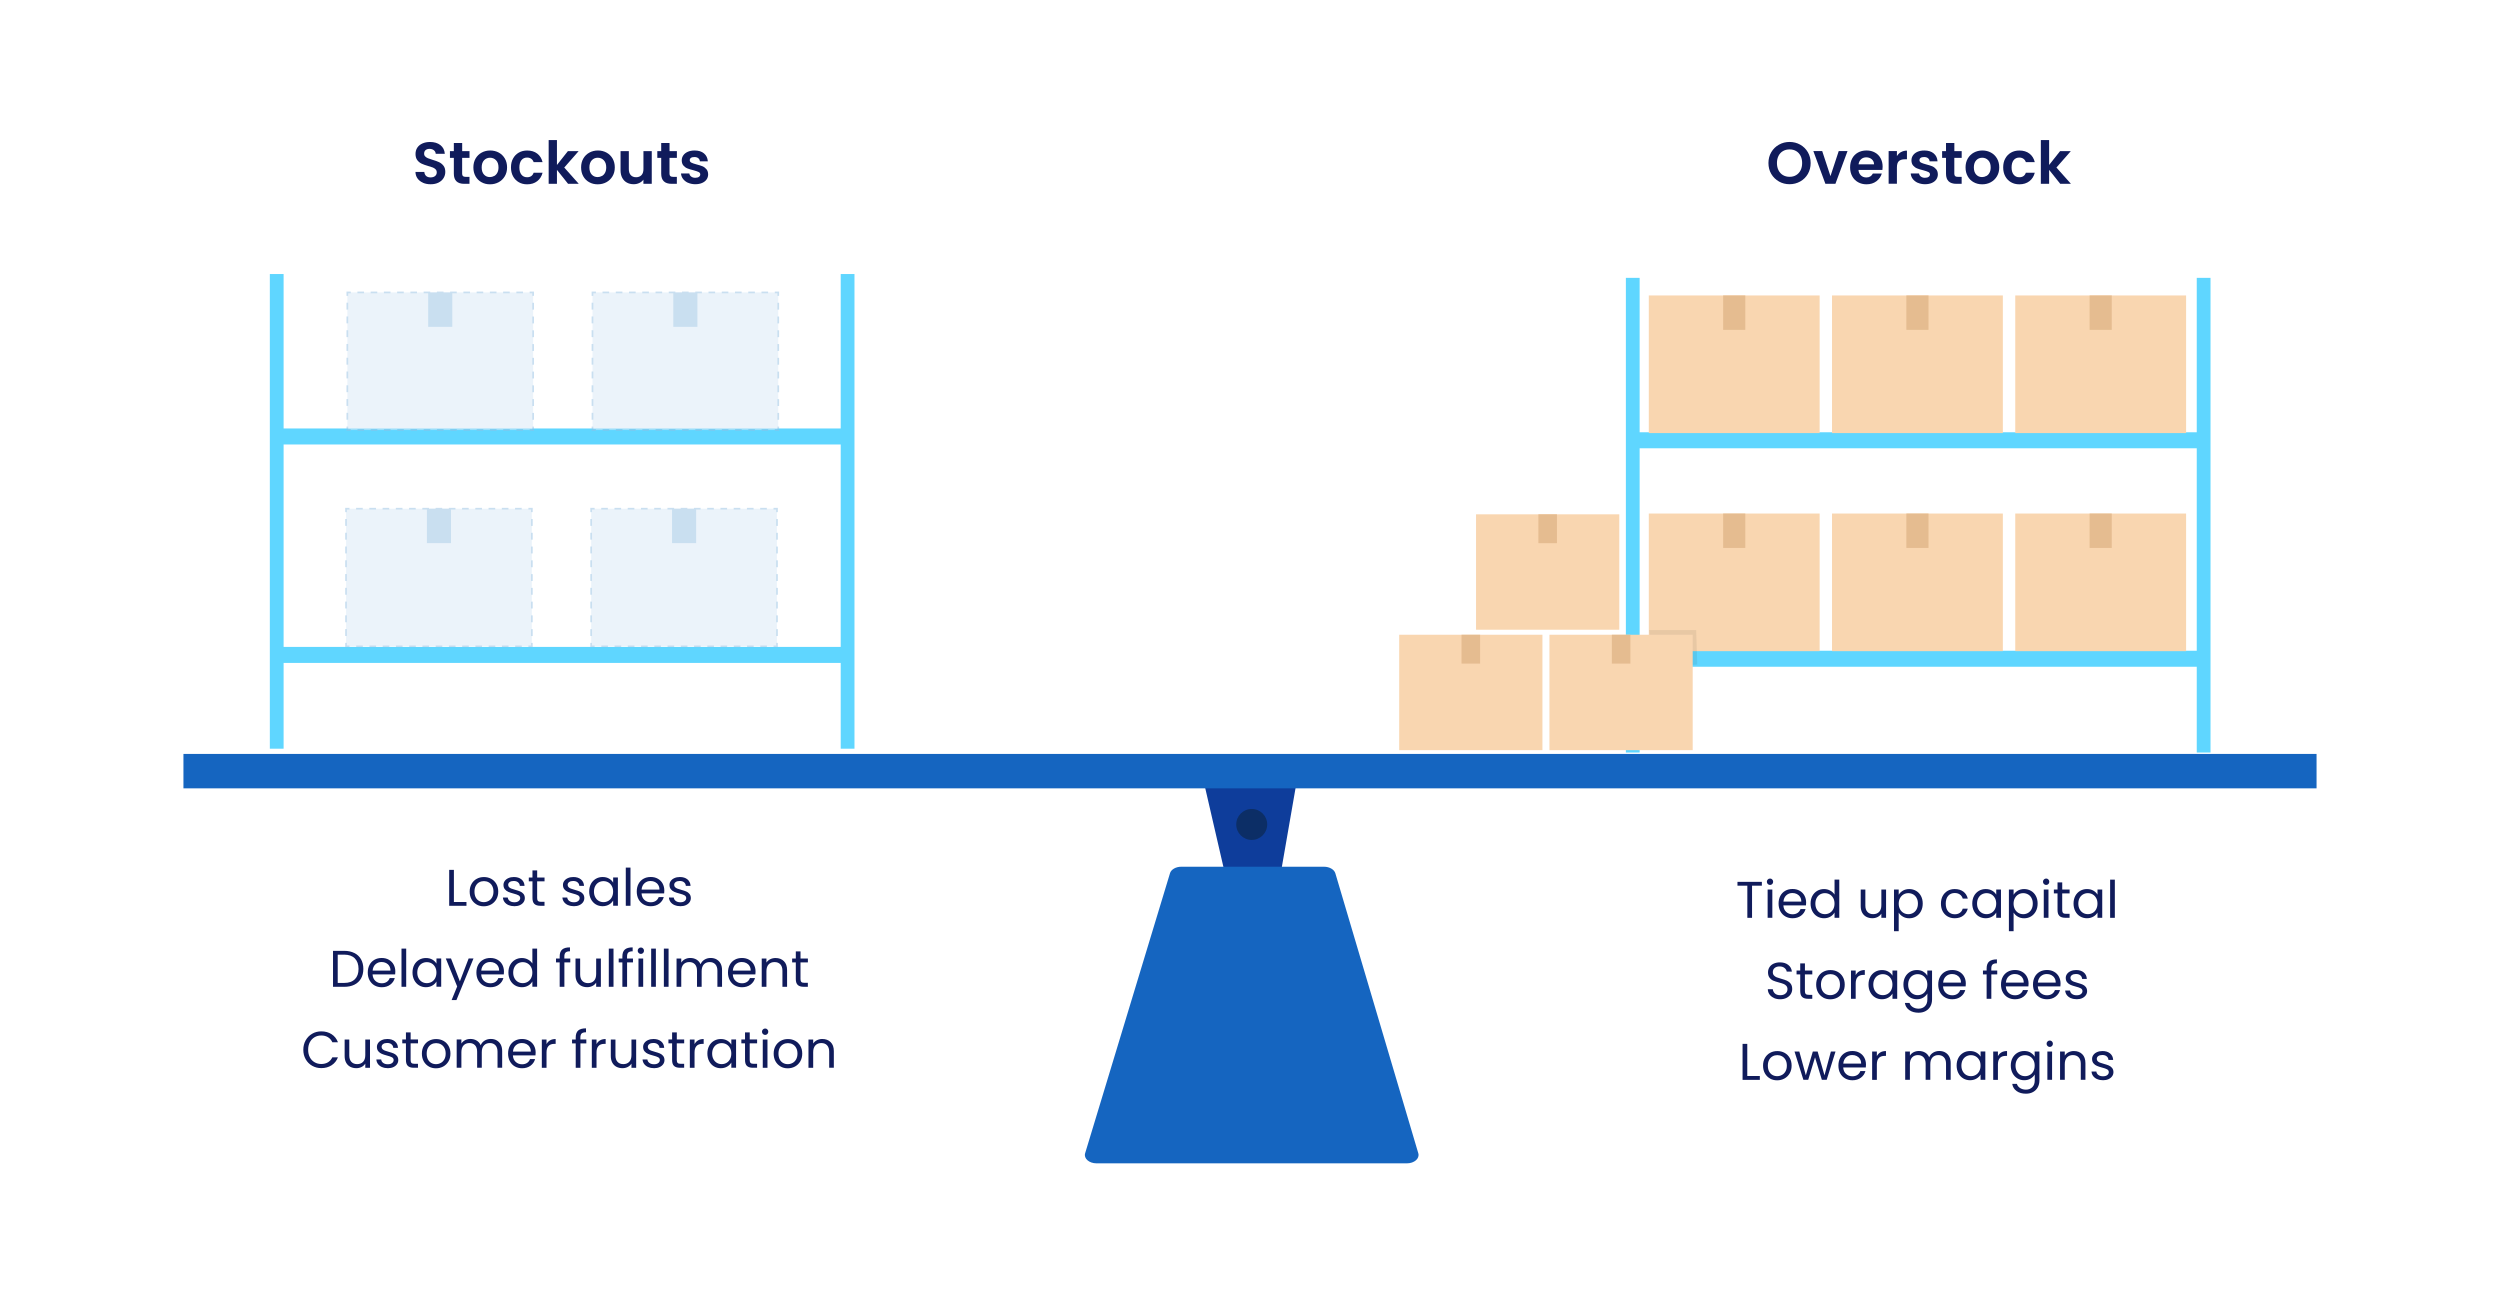 <?xml version="1.0" encoding="UTF-8"?>
<svg id="Layer_1" xmlns="http://www.w3.org/2000/svg" viewBox="0 0 770 400">
  <defs>
    <style>
      .cls-1 {
        fill: #1565c0;
      }

      .cls-2 {
        fill: #f9d6b0;
      }

      .cls-3 {
        fill: #0c2e66;
      }

      .cls-4 {
        stroke-dasharray: 2.12 2.12;
      }

      .cls-4, .cls-5, .cls-6 {
        fill: none;
        stroke: #93bfe2;
        stroke-miterlimit: 10;
        stroke-width: .53px;
      }

      .cls-7 {
        fill: #0e3d9b;
      }

      .cls-8 {
        fill: #e5bc90;
      }

      .cls-9 {
        fill: #93bfe2;
      }

      .cls-10 {
        fill: #5fd6ff;
      }

      .cls-11 {
        opacity: .5;
      }

      .cls-12 {
        opacity: .07;
      }

      .cls-6 {
        stroke-dasharray: 2.04 2.04;
      }

      .cls-13 {
        fill: #101b5b;
      }

      .cls-14 {
        fill: #d7e7f6;
      }
    </style>
  </defs>
  <path class="cls-7" d="M377.3,269.14l-6.24-27.05c-.17-.72.38-1.4,1.11-1.4h25.86c.71,0,1.25.64,1.12,1.34l-4.7,27.05c-.09.55-.57.95-1.12.95h-14.92c-.53,0-.99-.37-1.11-.88Z"/>
  <path class="cls-1" d="M360.36,268.96l-26.14,86.24c-.48,1.6,1.22,3.11,3.5,3.11h95.61c2.28,0,3.98-1.5,3.51-3.09l-25.55-86.24c-.35-1.18-1.81-2.03-3.51-2.03h-43.93c-1.69,0-3.15.84-3.5,2.02Z"/>
  <circle class="cls-3" cx="385.53" cy="253.93" r="4.77"/>
  <rect class="cls-1" x="56.5" y="232.21" width="657" height="10.6"/>
  <g>
    <rect class="cls-10" x="83.11" y="84.4" width="4.24" height="146.2"/>
    <rect class="cls-10" x="258.94" y="84.4" width="4.24" height="146.2"/>
    <rect class="cls-10" x="172.38" y="46.55" width="4.93" height="175.75" transform="translate(40.42 309.28) rotate(-90)"/>
    <rect class="cls-10" x="172.38" y="113.84" width="4.93" height="175.75" transform="translate(-26.86 376.56) rotate(-90)"/>
  </g>
  <g>
    <g class="cls-11">
      <g>
        <rect class="cls-14" x="106.98" y="90.07" width="57.22" height="42.39"/>
        <g>
          <polyline class="cls-5" points="164.2 131.39 164.2 132.45 163.14 132.45"/>
          <line class="cls-6" x1="161.1" y1="132.45" x2="109.06" y2="132.45"/>
          <polyline class="cls-5" points="108.04 132.45 106.98 132.45 106.98 131.39"/>
          <line class="cls-4" x1="106.98" y1="129.27" x2="106.98" y2="92.19"/>
          <polyline class="cls-5" points="106.98 91.13 106.98 90.07 108.04 90.07"/>
          <line class="cls-6" x1="110.08" y1="90.07" x2="162.12" y2="90.07"/>
          <polyline class="cls-5" points="163.14 90.07 164.2 90.07 164.2 91.13"/>
          <line class="cls-4" x1="164.2" y1="93.25" x2="164.2" y2="130.33"/>
        </g>
      </g>
      <rect class="cls-9" x="131.88" y="90.07" width="7.42" height="10.6"/>
    </g>
    <g class="cls-11">
      <g>
        <rect class="cls-14" x="182.48" y="90.07" width="57.22" height="42.39"/>
        <g>
          <polyline class="cls-5" points="239.7 131.39 239.7 132.45 238.64 132.45"/>
          <line class="cls-6" x1="236.6" y1="132.45" x2="184.56" y2="132.45"/>
          <polyline class="cls-5" points="183.54 132.45 182.48 132.45 182.48 131.39"/>
          <line class="cls-4" x1="182.48" y1="129.27" x2="182.48" y2="92.19"/>
          <polyline class="cls-5" points="182.48 91.13 182.48 90.07 183.54 90.07"/>
          <line class="cls-6" x1="185.58" y1="90.07" x2="237.62" y2="90.07"/>
          <polyline class="cls-5" points="238.64 90.07 239.7 90.07 239.7 91.13"/>
          <line class="cls-4" x1="239.7" y1="93.25" x2="239.7" y2="130.33"/>
        </g>
      </g>
      <rect class="cls-9" x="207.38" y="90.07" width="7.42" height="10.6"/>
    </g>
    <g class="cls-11">
      <g>
        <rect class="cls-14" x="106.58" y="156.68" width="57.22" height="42.39"/>
        <g>
          <polyline class="cls-5" points="163.81 198.01 163.81 199.07 162.75 199.07"/>
          <line class="cls-6" x1="160.71" y1="199.07" x2="108.66" y2="199.07"/>
          <polyline class="cls-5" points="107.64 199.07 106.58 199.07 106.58 198.01"/>
          <line class="cls-4" x1="106.58" y1="195.89" x2="106.58" y2="158.8"/>
          <polyline class="cls-5" points="106.58 157.74 106.58 156.68 107.64 156.68"/>
          <line class="cls-6" x1="109.68" y1="156.68" x2="161.73" y2="156.68"/>
          <polyline class="cls-5" points="162.75 156.68 163.81 156.68 163.81 157.74"/>
          <line class="cls-4" x1="163.81" y1="159.86" x2="163.81" y2="196.95"/>
        </g>
      </g>
      <rect class="cls-9" x="131.49" y="156.68" width="7.42" height="10.6"/>
    </g>
    <g class="cls-11">
      <g>
        <rect class="cls-14" x="182.08" y="156.68" width="57.22" height="42.39"/>
        <g>
          <polyline class="cls-5" points="239.31 198.01 239.31 199.07 238.25 199.07"/>
          <line class="cls-6" x1="236.21" y1="199.07" x2="184.16" y2="199.07"/>
          <polyline class="cls-5" points="183.14 199.07 182.08 199.07 182.08 198.01"/>
          <line class="cls-4" x1="182.08" y1="195.89" x2="182.08" y2="158.8"/>
          <polyline class="cls-5" points="182.08 157.74 182.08 156.68 183.14 156.68"/>
          <line class="cls-6" x1="185.18" y1="156.68" x2="237.23" y2="156.68"/>
          <polyline class="cls-5" points="238.25 156.68 239.31 156.68 239.31 157.74"/>
          <line class="cls-4" x1="239.31" y1="159.86" x2="239.31" y2="196.95"/>
        </g>
      </g>
      <rect class="cls-9" x="206.99" y="156.68" width="7.42" height="10.6"/>
    </g>
  </g>
  <g>
    <g>
      <rect class="cls-10" x="500.77" y="85.58" width="4.24" height="146.2"/>
      <rect class="cls-10" x="676.6" y="85.58" width="4.24" height="146.2"/>
      <rect class="cls-10" x="590.05" y="47.73" width="4.93" height="175.75" transform="translate(456.91 728.12) rotate(-90)"/>
      <rect class="cls-10" x="590.05" y="115.02" width="4.93" height="175.75" transform="translate(389.62 795.41) rotate(-90)"/>
    </g>
    <g>
      <g>
        <g>
          <rect class="cls-2" x="507.83" y="91" width="52.62" height="42.39"/>
          <rect class="cls-8" x="530.73" y="91" width="6.82" height="10.6"/>
        </g>
        <g>
          <rect class="cls-2" x="564.26" y="91" width="52.62" height="42.39"/>
          <rect class="cls-8" x="587.16" y="91" width="6.82" height="10.6"/>
        </g>
        <g>
          <rect class="cls-2" x="620.7" y="91" width="52.62" height="42.39"/>
          <rect class="cls-8" x="643.6" y="91" width="6.82" height="10.6"/>
        </g>
      </g>
      <g>
        <g>
          <rect class="cls-2" x="507.83" y="158.17" width="52.62" height="42.39"/>
          <rect class="cls-8" x="530.73" y="158.17" width="6.82" height="10.6"/>
        </g>
        <g>
          <rect class="cls-2" x="564.26" y="158.17" width="52.62" height="42.39"/>
          <rect class="cls-8" x="587.16" y="158.17" width="6.82" height="10.6"/>
        </g>
        <g>
          <rect class="cls-2" x="620.7" y="158.17" width="52.62" height="42.39"/>
          <rect class="cls-8" x="643.6" y="158.17" width="6.82" height="10.6"/>
        </g>
      </g>
    </g>
  </g>
  <polygon class="cls-12" points="507.92 194.06 508.98 205.72 522.76 204.66 522.42 194.06 507.92 194.06"/>
  <g>
    <g>
      <rect class="cls-2" x="477.23" y="195.5" width="44.12" height="35.55"/>
      <rect class="cls-8" x="496.44" y="195.5" width="5.72" height="8.89"/>
    </g>
    <g>
      <rect class="cls-2" x="454.62" y="158.41" width="44.12" height="35.55"/>
      <rect class="cls-8" x="473.82" y="158.41" width="5.72" height="8.89"/>
    </g>
    <g>
      <rect class="cls-2" x="430.95" y="195.5" width="44.12" height="35.55"/>
      <rect class="cls-8" x="450.15" y="195.5" width="5.72" height="8.89"/>
    </g>
  </g>
  <g>
    <path class="cls-13" d="M139.79,277.81h3.88v1.18h-5.32v-11.08h1.45v9.9Z"/>
    <path class="cls-13" d="M146.79,278.57c-.66-.37-1.18-.9-1.56-1.58-.38-.68-.57-1.48-.57-2.38s.19-1.68.58-2.36c.39-.68.91-1.21,1.58-1.57.67-.37,1.41-.55,2.24-.55s1.57.18,2.24.55c.67.37,1.19.89,1.58,1.57.39.68.58,1.47.58,2.37s-.2,1.69-.6,2.38c-.4.68-.94,1.21-1.61,1.58-.68.37-1.43.56-2.26.56s-1.56-.19-2.22-.56ZM150.47,277.49c.46-.24.82-.61,1.1-1.1.28-.49.42-1.08.42-1.78s-.14-1.29-.41-1.78-.64-.85-1.08-1.09c-.44-.24-.93-.36-1.45-.36s-1.02.12-1.45.36c-.44.24-.79.6-1.06,1.09s-.4,1.08-.4,1.78.13,1.31.39,1.8.61.85,1.04,1.09c.43.24.91.36,1.43.36s1.01-.12,1.46-.37Z"/>
    <path class="cls-13" d="M156.67,278.79c-.53-.23-.95-.55-1.26-.95-.31-.41-.48-.88-.51-1.41h1.49c.04.43.25.79.61,1.06.37.28.85.41,1.44.41.55,0,.99-.12,1.3-.37.32-.24.48-.55.48-.92s-.17-.66-.51-.85-.86-.37-1.57-.55c-.65-.17-1.17-.34-1.58-.52-.41-.17-.76-.43-1.05-.78-.29-.34-.44-.8-.44-1.36,0-.45.13-.85.4-1.22s.64-.67,1.13-.88c.49-.22,1.04-.33,1.67-.33.96,0,1.74.24,2.34.73.59.49.91,1.15.95,2h-1.45c-.03-.46-.21-.82-.55-1.1-.33-.28-.78-.41-1.34-.41-.52,0-.93.11-1.24.33s-.46.51-.46.87c0,.29.09.52.28.71s.42.33.7.44c.28.11.67.24,1.17.37.63.17,1.13.34,1.53.5s.73.41,1.01.74c.28.33.43.76.44,1.29,0,.48-.13.91-.4,1.29-.27.38-.64.68-1.12.9-.48.22-1.04.33-1.66.33-.67,0-1.27-.11-1.8-.34Z"/>
    <path class="cls-13" d="M165.44,271.47v5.13c0,.42.09.72.27.9s.49.26.94.26h1.06v1.22h-1.3c-.81,0-1.41-.19-1.81-.56-.4-.37-.6-.98-.6-1.83v-5.13h-1.13v-1.19h1.13v-2.19h1.45v2.19h2.27v1.19h-2.27Z"/>
    <path class="cls-13" d="M174.99,278.79c-.53-.23-.95-.55-1.26-.95-.31-.41-.48-.88-.51-1.41h1.49c.04.43.25.79.61,1.06.37.28.85.41,1.44.41.55,0,.99-.12,1.3-.37.32-.24.48-.55.48-.92s-.17-.66-.51-.85-.86-.37-1.57-.55c-.65-.17-1.17-.34-1.58-.52-.41-.17-.76-.43-1.05-.78-.29-.34-.44-.8-.44-1.36,0-.45.13-.85.4-1.22s.64-.67,1.13-.88c.49-.22,1.04-.33,1.67-.33.96,0,1.74.24,2.34.73.59.49.91,1.15.95,2h-1.45c-.03-.46-.21-.82-.55-1.1-.33-.28-.78-.41-1.34-.41-.52,0-.93.11-1.24.33s-.46.51-.46.87c0,.29.09.52.28.71s.42.33.7.44c.28.11.67.24,1.17.37.63.17,1.13.34,1.53.5s.73.41,1.01.74c.28.33.43.76.44,1.29,0,.48-.13.91-.4,1.29-.27.38-.64.68-1.12.9-.48.22-1.04.33-1.66.33-.67,0-1.27-.11-1.8-.34Z"/>
    <path class="cls-13" d="M182,272.25c.36-.67.86-1.19,1.49-1.57.63-.37,1.33-.56,2.11-.56s1.42.16,1.99.49c.56.33.98.74,1.26,1.24v-1.59h1.46v8.71h-1.46v-1.62c-.29.51-.71.93-1.28,1.26-.57.33-1.23.5-1.98.5s-1.47-.19-2.1-.57c-.63-.38-1.12-.92-1.48-1.61-.36-.69-.54-1.47-.54-2.35s.18-1.67.54-2.34ZM188.44,272.9c-.27-.49-.62-.86-1.07-1.12-.45-.26-.95-.39-1.49-.39s-1.03.13-1.48.38c-.44.25-.8.63-1.06,1.11s-.4,1.06-.4,1.72.13,1.25.4,1.74c.26.49.62.87,1.06,1.13s.94.39,1.48.39,1.03-.13,1.49-.39c.45-.26.81-.64,1.07-1.13.26-.49.4-1.07.4-1.73s-.13-1.23-.4-1.72Z"/>
    <path class="cls-13" d="M194.19,267.22v11.76h-1.45v-11.76h1.45Z"/>
    <path class="cls-13" d="M204.56,275.17h-6.96c.05.86.35,1.53.88,2.01s1.18.72,1.95.72c.63,0,1.15-.15,1.57-.44.42-.29.71-.68.88-1.17h1.56c-.23.84-.7,1.52-1.4,2.04s-1.57.79-2.61.79c-.83,0-1.57-.19-2.22-.56-.65-.37-1.16-.9-1.53-1.58-.37-.68-.56-1.48-.56-2.38s.18-1.69.54-2.37c.36-.68.87-1.2,1.52-1.57.65-.37,1.4-.55,2.25-.55s1.56.18,2.19.54c.64.36,1.13.86,1.47,1.49.34.63.52,1.34.52,2.14,0,.28-.02.57-.05.87ZM202.74,272.57c-.24-.4-.58-.7-.99-.91-.42-.21-.88-.31-1.39-.31-.73,0-1.35.23-1.87.7-.51.47-.81,1.11-.88,1.94h5.5c0-.55-.12-1.03-.37-1.42Z"/>
    <path class="cls-13" d="M207.8,278.79c-.53-.23-.95-.55-1.26-.95-.31-.41-.48-.88-.51-1.41h1.49c.04.43.25.79.61,1.06.37.28.85.41,1.44.41.55,0,.99-.12,1.3-.37.32-.24.48-.55.48-.92s-.17-.66-.51-.85-.86-.37-1.57-.55c-.65-.17-1.17-.34-1.58-.52-.41-.17-.76-.43-1.05-.78-.29-.34-.44-.8-.44-1.36,0-.45.13-.85.4-1.22s.64-.67,1.13-.88c.49-.22,1.04-.33,1.67-.33.96,0,1.74.24,2.34.73.59.49.91,1.15.95,2h-1.45c-.03-.46-.21-.82-.55-1.1-.33-.28-.78-.41-1.34-.41-.52,0-.93.11-1.24.33s-.46.51-.46.87c0,.29.09.52.28.71s.42.33.7.44c.28.11.67.24,1.17.37.63.17,1.13.34,1.53.5s.73.41,1.01.74c.28.33.43.76.44,1.29,0,.48-.13.91-.4,1.29-.27.38-.64.68-1.12.9-.48.22-1.04.33-1.66.33-.67,0-1.27-.11-1.8-.34Z"/>
    <path class="cls-13" d="M109.16,293.53c.88.45,1.56,1.09,2.04,1.93.47.84.71,1.82.71,2.96s-.24,2.12-.71,2.95c-.47.83-1.15,1.47-2.04,1.91s-1.93.66-3.14.66h-3.45v-11.08h3.45c1.21,0,2.25.23,3.14.68ZM109.3,301.61c.75-.76,1.13-1.82,1.13-3.19s-.38-2.45-1.14-3.23c-.76-.77-1.85-1.16-3.27-1.16h-2v8.71h2c1.43,0,2.52-.38,3.27-1.14Z"/>
    <path class="cls-13" d="M121.71,300.12h-6.96c.05.86.35,1.53.88,2.01s1.18.72,1.95.72c.63,0,1.15-.15,1.57-.44.42-.29.71-.68.88-1.17h1.56c-.23.84-.7,1.52-1.4,2.04s-1.57.79-2.61.79c-.83,0-1.57-.19-2.22-.56-.65-.37-1.16-.9-1.53-1.58-.37-.68-.56-1.48-.56-2.38s.18-1.69.54-2.37c.36-.68.87-1.2,1.52-1.57.65-.37,1.4-.55,2.25-.55s1.56.18,2.19.54c.64.36,1.13.86,1.47,1.49.34.63.52,1.34.52,2.14,0,.28-.02.57-.05.87ZM119.9,297.52c-.24-.4-.58-.7-.99-.91-.42-.21-.88-.31-1.39-.31-.73,0-1.35.23-1.87.7-.51.47-.81,1.11-.88,1.94h5.5c0-.55-.12-1.03-.37-1.42Z"/>
    <path class="cls-13" d="M125.11,292.17v11.76h-1.45v-11.76h1.45Z"/>
    <path class="cls-13" d="M127.58,297.2c.36-.67.86-1.19,1.49-1.57.63-.37,1.33-.56,2.11-.56s1.42.16,1.99.49c.56.33.98.74,1.26,1.24v-1.59h1.46v8.71h-1.46v-1.62c-.29.51-.71.93-1.28,1.26-.57.33-1.23.5-1.98.5s-1.47-.19-2.1-.57c-.63-.38-1.12-.92-1.48-1.61-.36-.69-.54-1.47-.54-2.35s.18-1.67.54-2.34ZM134.02,297.85c-.27-.49-.62-.86-1.07-1.12-.45-.26-.95-.39-1.49-.39s-1.03.13-1.48.38c-.44.25-.8.63-1.06,1.11s-.4,1.06-.4,1.72.13,1.25.4,1.74c.26.49.62.87,1.06,1.13s.94.39,1.48.39,1.03-.13,1.49-.39c.45-.26.81-.64,1.07-1.13.26-.49.4-1.07.4-1.73s-.13-1.23-.4-1.72Z"/>
    <path class="cls-13" d="M145.83,295.22l-5.25,12.81h-1.49l1.72-4.2-3.51-8.62h1.61l2.73,7.06,2.7-7.06h1.49Z"/>
    <path class="cls-13" d="M155.17,300.12h-6.96c.05.86.35,1.53.88,2.01s1.18.72,1.95.72c.63,0,1.15-.15,1.57-.44.42-.29.71-.68.88-1.17h1.56c-.23.84-.7,1.52-1.4,2.04s-1.57.79-2.61.79c-.83,0-1.57-.19-2.22-.56-.65-.37-1.16-.9-1.53-1.58-.37-.68-.56-1.48-.56-2.38s.18-1.69.54-2.37c.36-.68.87-1.2,1.52-1.57.65-.37,1.4-.55,2.25-.55s1.56.18,2.19.54c.64.36,1.13.86,1.47,1.49.34.63.52,1.34.52,2.14,0,.28-.02.57-.05.87ZM153.36,297.52c-.24-.4-.58-.7-.99-.91-.42-.21-.88-.31-1.39-.31-.73,0-1.35.23-1.87.7-.51.47-.81,1.11-.88,1.94h5.5c0-.55-.12-1.03-.37-1.42Z"/>
    <path class="cls-13" d="M157.13,297.2c.36-.67.86-1.19,1.49-1.57.63-.37,1.34-.56,2.12-.56.68,0,1.31.16,1.89.47s1.03.72,1.34,1.23v-4.61h1.46v11.76h-1.46v-1.64c-.29.52-.71.95-1.27,1.28-.56.33-1.22.5-1.97.5s-1.48-.19-2.11-.57c-.63-.38-1.13-.92-1.49-1.61-.36-.69-.54-1.47-.54-2.35s.18-1.67.54-2.34ZM163.56,297.85c-.27-.49-.62-.86-1.07-1.12-.45-.26-.95-.39-1.49-.39s-1.03.13-1.48.38c-.44.25-.8.63-1.06,1.11s-.4,1.06-.4,1.72.13,1.25.4,1.74c.26.49.62.87,1.06,1.13s.94.39,1.48.39,1.03-.13,1.49-.39c.45-.26.81-.64,1.07-1.13.26-.49.4-1.07.4-1.73s-.13-1.23-.4-1.72Z"/>
    <path class="cls-13" d="M175.66,296.42h-1.83v7.52h-1.45v-7.52h-1.13v-1.19h1.13v-.62c0-.97.25-1.69.75-2.14.5-.45,1.31-.68,2.42-.68v1.21c-.64,0-1.08.13-1.34.37-.26.25-.39.66-.39,1.23v.62h1.83v1.19Z"/>
    <path class="cls-13" d="M185.07,295.22v8.71h-1.45v-1.29c-.28.44-.66.79-1.15,1.04-.49.25-1.04.37-1.63.37-.68,0-1.29-.14-1.83-.42-.54-.28-.97-.7-1.28-1.26s-.47-1.24-.47-2.05v-5.1h1.43v4.91c0,.86.22,1.52.65,1.98.43.46,1.03.69,1.78.69s1.38-.24,1.83-.72.67-1.17.67-2.08v-4.78h1.45Z"/>
    <path class="cls-13" d="M188.96,292.17v11.76h-1.45v-11.76h1.45Z"/>
    <path class="cls-13" d="M194.97,296.42h-1.83v7.52h-1.45v-7.52h-1.13v-1.19h1.13v-.62c0-.97.25-1.69.75-2.14.5-.45,1.31-.68,2.42-.68v1.21c-.64,0-1.08.13-1.34.37-.26.25-.39.66-.39,1.23v.62h1.83v1.19Z"/>
    <path class="cls-13" d="M196.7,293.52c-.19-.19-.29-.42-.29-.7s.1-.51.29-.7c.19-.19.42-.29.7-.29s.49.1.67.29c.19.19.28.42.28.7s-.09.51-.28.7c-.19.19-.41.29-.67.29s-.51-.1-.7-.29ZM198.1,295.22v8.71h-1.45v-8.71h1.45Z"/>
    <path class="cls-13" d="M202.01,292.17v11.76h-1.45v-11.76h1.45Z"/>
    <path class="cls-13" d="M205.92,292.17v11.76h-1.45v-11.76h1.45Z"/>
    <path class="cls-13" d="M220.67,295.49c.53.28.95.7,1.26,1.26.31.56.46,1.25.46,2.05v5.13h-1.43v-4.93c0-.87-.21-1.53-.64-1.99-.43-.46-1.01-.69-1.74-.69s-1.35.24-1.8.72c-.44.48-.67,1.18-.67,2.09v4.8h-1.43v-4.93c0-.87-.21-1.53-.64-1.99-.43-.46-1.01-.69-1.74-.69s-1.35.24-1.8.72c-.44.48-.67,1.18-.67,2.09v4.8h-1.45v-8.71h1.45v1.26c.29-.46.67-.81,1.15-1.05.48-.24,1.01-.37,1.6-.37.73,0,1.38.16,1.94.49.56.33.98.81,1.26,1.45.24-.61.65-1.09,1.21-1.43.56-.34,1.19-.51,1.88-.51s1.28.14,1.81.42Z"/>
    <path class="cls-13" d="M232.66,300.12h-6.96c.05.86.35,1.53.88,2.01s1.18.72,1.95.72c.63,0,1.15-.15,1.57-.44.42-.29.71-.68.88-1.17h1.56c-.23.84-.7,1.52-1.4,2.04s-1.57.79-2.61.79c-.83,0-1.57-.19-2.22-.56-.65-.37-1.16-.9-1.53-1.58-.37-.68-.56-1.48-.56-2.38s.18-1.69.54-2.37c.36-.68.87-1.2,1.52-1.57.65-.37,1.4-.55,2.25-.55s1.56.18,2.19.54c.64.36,1.13.86,1.47,1.49.34.63.52,1.34.52,2.14,0,.28-.02.57-.05.87ZM230.84,297.52c-.24-.4-.58-.7-.99-.91-.42-.21-.88-.31-1.39-.31-.73,0-1.35.23-1.87.7-.51.47-.81,1.11-.88,1.94h5.5c0-.55-.12-1.03-.37-1.42Z"/>
    <path class="cls-13" d="M241.43,296.03c.66.64.99,1.57.99,2.77v5.13h-1.43v-4.93c0-.87-.22-1.53-.65-1.99-.43-.46-1.03-.69-1.78-.69s-1.37.24-1.82.72-.68,1.17-.68,2.08v4.82h-1.45v-8.71h1.45v1.24c.29-.44.68-.79,1.17-1.03.49-.24,1.04-.37,1.63-.37,1.06,0,1.92.32,2.57.96Z"/>
    <path class="cls-13" d="M246.55,296.42v5.13c0,.42.09.72.27.9s.49.26.94.26h1.06v1.22h-1.3c-.81,0-1.41-.19-1.81-.56-.4-.37-.6-.98-.6-1.83v-5.13h-1.13v-1.19h1.13v-2.19h1.45v2.19h2.27v1.19h-2.27Z"/>
    <path class="cls-13" d="M94.15,320.42c.49-.86,1.15-1.54,2-2.03.84-.49,1.78-.73,2.81-.73,1.21,0,2.26.29,3.16.87.9.58,1.56,1.41,1.97,2.48h-1.73c-.31-.67-.75-1.18-1.33-1.54s-1.27-.54-2.07-.54-1.47.18-2.08.54c-.61.36-1.1.87-1.45,1.53s-.52,1.44-.52,2.33.17,1.65.52,2.31.83,1.17,1.45,1.53c.61.36,1.31.54,2.08.54s1.5-.18,2.07-.53,1.02-.87,1.33-1.53h1.73c-.41,1.06-1.07,1.88-1.97,2.46-.9.58-1.95.87-3.16.87-1.03,0-1.96-.24-2.81-.72s-1.51-1.15-2-2.01c-.49-.86-.73-1.83-.73-2.91s.24-2.05.73-2.92Z"/>
    <path class="cls-13" d="M113.96,320.17v8.71h-1.45v-1.29c-.28.44-.66.79-1.15,1.04-.49.25-1.04.37-1.63.37-.68,0-1.29-.14-1.83-.42-.54-.28-.97-.7-1.28-1.26s-.47-1.24-.47-2.05v-5.1h1.43v4.91c0,.86.22,1.52.65,1.98.43.46,1.03.69,1.78.69s1.38-.24,1.83-.72.67-1.17.67-2.08v-4.78h1.45Z"/>
    <path class="cls-13" d="M117.69,328.68c-.53-.23-.95-.55-1.26-.95-.31-.41-.48-.88-.51-1.41h1.49c.04.43.25.79.61,1.06.37.28.85.41,1.44.41.55,0,.99-.12,1.3-.37.32-.24.48-.55.48-.92s-.17-.66-.51-.85-.86-.37-1.57-.55c-.65-.17-1.17-.34-1.58-.52-.41-.17-.76-.43-1.05-.78-.29-.34-.44-.8-.44-1.36,0-.45.13-.85.4-1.22s.64-.67,1.13-.88c.49-.22,1.04-.33,1.67-.33.96,0,1.74.24,2.34.73.59.49.91,1.15.95,2h-1.45c-.03-.46-.21-.82-.55-1.1-.33-.28-.78-.41-1.34-.41-.52,0-.93.11-1.24.33s-.46.51-.46.87c0,.29.09.52.28.71s.42.33.7.44c.28.11.67.24,1.17.37.63.17,1.13.34,1.53.5s.73.41,1.01.74c.28.33.43.76.44,1.29,0,.48-.13.91-.4,1.29-.27.38-.64.68-1.12.9-.48.22-1.04.33-1.66.33-.67,0-1.27-.11-1.8-.34Z"/>
    <path class="cls-13" d="M126.47,321.36v5.13c0,.42.09.72.27.9s.49.26.94.26h1.06v1.22h-1.3c-.81,0-1.41-.19-1.81-.56-.4-.37-.6-.98-.6-1.83v-5.13h-1.13v-1.19h1.13v-2.19h1.45v2.19h2.27v1.19h-2.27Z"/>
    <path class="cls-13" d="M132.07,328.47c-.66-.37-1.18-.9-1.56-1.58-.38-.68-.57-1.48-.57-2.38s.19-1.68.58-2.36c.39-.68.91-1.21,1.58-1.57.67-.37,1.41-.55,2.24-.55s1.57.18,2.24.55c.67.37,1.19.89,1.58,1.57.39.68.58,1.47.58,2.37s-.2,1.69-.6,2.38c-.4.68-.94,1.21-1.61,1.58-.68.37-1.43.56-2.26.56s-1.56-.19-2.22-.56ZM135.75,327.39c.46-.24.82-.61,1.1-1.1.28-.49.42-1.08.42-1.78s-.14-1.29-.41-1.78-.64-.85-1.08-1.09c-.44-.24-.93-.36-1.45-.36s-1.02.12-1.45.36c-.44.24-.79.6-1.06,1.09s-.4,1.08-.4,1.78.13,1.31.39,1.8.61.85,1.04,1.09c.43.24.91.36,1.43.36s1.01-.12,1.46-.37Z"/>
    <path class="cls-13" d="M152.95,320.43c.53.28.95.7,1.26,1.26.31.56.46,1.25.46,2.05v5.13h-1.43v-4.93c0-.87-.21-1.53-.64-1.99-.43-.46-1.01-.69-1.74-.69s-1.35.24-1.8.72c-.44.48-.67,1.18-.67,2.09v4.8h-1.43v-4.93c0-.87-.21-1.53-.64-1.99-.43-.46-1.01-.69-1.74-.69s-1.35.24-1.8.72c-.44.48-.67,1.18-.67,2.09v4.8h-1.45v-8.71h1.45v1.26c.29-.46.67-.81,1.15-1.05.48-.24,1.01-.37,1.6-.37.73,0,1.38.16,1.94.49.56.33.98.81,1.26,1.45.24-.61.65-1.09,1.21-1.43.56-.34,1.19-.51,1.88-.51s1.28.14,1.81.42Z"/>
    <path class="cls-13" d="M164.93,325.07h-6.96c.05.86.35,1.53.88,2.01s1.18.72,1.95.72c.63,0,1.15-.15,1.57-.44.42-.29.71-.68.88-1.17h1.56c-.23.84-.7,1.52-1.4,2.04s-1.57.79-2.61.79c-.83,0-1.57-.19-2.22-.56-.65-.37-1.16-.9-1.53-1.58-.37-.68-.56-1.48-.56-2.38s.18-1.69.54-2.37c.36-.68.87-1.2,1.52-1.57.65-.37,1.4-.55,2.25-.55s1.56.18,2.19.54c.64.36,1.13.86,1.47,1.49.34.63.52,1.34.52,2.14,0,.28-.02.57-.05.87ZM163.12,322.47c-.24-.4-.58-.7-.99-.91-.42-.21-.88-.31-1.39-.31-.73,0-1.35.23-1.87.7-.51.47-.81,1.11-.88,1.94h5.5c0-.55-.12-1.03-.37-1.42Z"/>
    <path class="cls-13" d="M169.42,320.43c.47-.28,1.05-.41,1.72-.41v1.49h-.38c-1.62,0-2.43.88-2.43,2.64v4.74h-1.45v-8.71h1.45v1.41c.25-.5.62-.88,1.09-1.16Z"/>
    <path class="cls-13" d="M180.6,321.36h-1.83v7.52h-1.45v-7.52h-1.13v-1.19h1.13v-.62c0-.97.25-1.69.75-2.14.5-.45,1.31-.68,2.42-.68v1.21c-.64,0-1.08.13-1.34.37-.26.25-.39.66-.39,1.23v.62h1.83v1.19Z"/>
    <path class="cls-13" d="M184.82,320.43c.47-.28,1.05-.41,1.72-.41v1.49h-.38c-1.62,0-2.43.88-2.43,2.64v4.74h-1.45v-8.71h1.45v1.41c.25-.5.62-.88,1.09-1.16Z"/>
    <path class="cls-13" d="M195.94,320.17v8.71h-1.45v-1.29c-.28.44-.66.79-1.15,1.04-.49.25-1.04.37-1.63.37-.68,0-1.29-.14-1.83-.42-.54-.28-.97-.7-1.28-1.26s-.47-1.24-.47-2.05v-5.1h1.43v4.91c0,.86.22,1.52.65,1.98.43.46,1.03.69,1.78.69s1.38-.24,1.83-.72.67-1.17.67-2.08v-4.78h1.45Z"/>
    <path class="cls-13" d="M199.68,328.68c-.53-.23-.95-.55-1.26-.95-.31-.41-.48-.88-.51-1.41h1.49c.04.43.25.79.61,1.06.37.28.85.41,1.44.41.55,0,.99-.12,1.3-.37.32-.24.48-.55.48-.92s-.17-.66-.51-.85-.86-.37-1.57-.55c-.65-.17-1.17-.34-1.58-.52-.41-.17-.76-.43-1.05-.78-.29-.34-.44-.8-.44-1.36,0-.45.13-.85.4-1.22s.64-.67,1.13-.88c.49-.22,1.04-.33,1.67-.33.96,0,1.74.24,2.34.73.59.49.91,1.15.95,2h-1.45c-.03-.46-.21-.82-.55-1.1-.33-.28-.78-.41-1.34-.41-.52,0-.93.11-1.24.33s-.46.51-.46.87c0,.29.09.52.28.71s.42.33.7.44c.28.11.67.24,1.17.37.63.17,1.13.34,1.53.5s.73.41,1.01.74c.28.33.43.76.44,1.29,0,.48-.13.91-.4,1.29-.27.38-.64.68-1.12.9-.48.22-1.04.33-1.66.33-.67,0-1.27-.11-1.8-.34Z"/>
    <path class="cls-13" d="M208.45,321.36v5.13c0,.42.09.72.27.9s.49.26.94.26h1.06v1.22h-1.3c-.81,0-1.41-.19-1.81-.56-.4-.37-.6-.98-.6-1.83v-5.13h-1.13v-1.19h1.13v-2.19h1.45v2.19h2.27v1.19h-2.27Z"/>
    <path class="cls-13" d="M215.01,320.43c.47-.28,1.05-.41,1.72-.41v1.49h-.38c-1.62,0-2.43.88-2.43,2.64v4.74h-1.45v-8.71h1.45v1.41c.25-.5.62-.88,1.09-1.16Z"/>
    <path class="cls-13" d="M218.4,322.15c.36-.67.86-1.19,1.49-1.57.63-.37,1.33-.56,2.11-.56s1.42.16,1.99.49c.56.33.98.74,1.26,1.24v-1.59h1.46v8.71h-1.46v-1.62c-.29.51-.71.93-1.28,1.26-.57.33-1.23.5-1.98.5s-1.47-.19-2.1-.57c-.63-.38-1.12-.92-1.48-1.61-.36-.69-.54-1.47-.54-2.35s.18-1.67.54-2.34ZM224.84,322.79c-.27-.49-.62-.86-1.07-1.12-.45-.26-.95-.39-1.49-.39s-1.03.13-1.48.38c-.44.25-.8.63-1.06,1.11s-.4,1.06-.4,1.72.13,1.25.4,1.74c.26.49.62.87,1.06,1.13s.94.39,1.48.39,1.03-.13,1.49-.39c.45-.26.81-.64,1.07-1.13.26-.49.4-1.07.4-1.73s-.13-1.23-.4-1.72Z"/>
    <path class="cls-13" d="M230.91,321.36v5.13c0,.42.09.72.27.9s.49.26.94.26h1.06v1.22h-1.3c-.81,0-1.41-.19-1.81-.56-.4-.37-.6-.98-.6-1.83v-5.13h-1.13v-1.19h1.13v-2.19h1.45v2.19h2.27v1.19h-2.27Z"/>
    <path class="cls-13" d="M234.98,318.47c-.19-.19-.29-.42-.29-.7s.1-.51.29-.7c.19-.19.42-.29.7-.29s.49.1.67.29c.19.19.28.42.28.7s-.09.51-.28.7c-.19.19-.41.29-.67.29s-.51-.1-.7-.29ZM236.38,320.17v8.71h-1.45v-8.71h1.45Z"/>
    <path class="cls-13" d="M240.42,328.47c-.66-.37-1.18-.9-1.56-1.58-.38-.68-.57-1.48-.57-2.38s.19-1.68.58-2.36c.39-.68.91-1.21,1.58-1.57.67-.37,1.41-.55,2.24-.55s1.57.18,2.24.55c.67.37,1.19.89,1.58,1.57.39.68.58,1.47.58,2.37s-.2,1.69-.6,2.38c-.4.68-.94,1.21-1.61,1.58-.68.37-1.43.56-2.26.56s-1.56-.19-2.22-.56ZM244.1,327.39c.46-.24.82-.61,1.1-1.1.28-.49.42-1.08.42-1.78s-.14-1.29-.41-1.78-.64-.85-1.08-1.09c-.44-.24-.93-.36-1.45-.36s-1.02.12-1.45.36c-.44.24-.79.6-1.06,1.09s-.4,1.08-.4,1.78.13,1.31.39,1.8.61.85,1.04,1.09c.43.24.91.36,1.43.36s1.01-.12,1.46-.37Z"/>
    <path class="cls-13" d="M255.83,320.97c.66.64.99,1.57.99,2.77v5.13h-1.43v-4.93c0-.87-.22-1.53-.65-1.99-.43-.46-1.03-.69-1.78-.69s-1.37.24-1.82.72-.68,1.17-.68,2.08v4.82h-1.45v-8.71h1.45v1.24c.29-.44.68-.79,1.17-1.03.49-.24,1.04-.37,1.63-.37,1.06,0,1.92.32,2.57.96Z"/>
  </g>
  <g>
    <path class="cls-13" d="M542.65,271.61v1.18h-3.02v9.9h-1.45v-9.9h-3.04v-1.18h7.5Z"/>
    <path class="cls-13" d="M544.48,272.28c-.19-.19-.29-.42-.29-.7s.1-.51.29-.7c.19-.19.42-.29.7-.29s.49.1.67.29c.19.19.28.42.28.7s-.09.51-.28.7c-.19.19-.41.29-.67.29s-.51-.1-.7-.29ZM545.88,273.98v8.71h-1.45v-8.71h1.45Z"/>
    <path class="cls-13" d="M556.24,278.87h-6.96c.05.86.35,1.53.88,2.01s1.18.72,1.95.72c.63,0,1.15-.15,1.57-.44.42-.29.71-.68.88-1.17h1.56c-.23.84-.7,1.52-1.4,2.04s-1.57.79-2.61.79c-.83,0-1.57-.19-2.22-.56-.65-.37-1.16-.9-1.53-1.58-.37-.68-.56-1.48-.56-2.38s.18-1.69.54-2.37c.36-.68.87-1.2,1.52-1.57.65-.37,1.4-.55,2.25-.55s1.56.18,2.19.54c.64.36,1.13.86,1.47,1.49.34.63.52,1.34.52,2.14,0,.28-.02.57-.05.87ZM554.43,276.27c-.24-.4-.58-.7-.99-.91-.42-.21-.88-.31-1.39-.31-.73,0-1.35.23-1.87.7-.51.47-.81,1.11-.88,1.94h5.5c0-.55-.12-1.03-.37-1.42Z"/>
    <path class="cls-13" d="M558.2,275.96c.36-.67.86-1.19,1.49-1.57.63-.37,1.34-.56,2.12-.56.68,0,1.31.16,1.89.47s1.03.72,1.34,1.23v-4.61h1.46v11.76h-1.46v-1.64c-.29.52-.71.95-1.27,1.28-.56.33-1.22.5-1.97.5s-1.48-.19-2.11-.57c-.63-.38-1.13-.92-1.49-1.61-.36-.69-.54-1.47-.54-2.35s.18-1.67.54-2.34ZM564.63,276.6c-.27-.49-.62-.86-1.07-1.12-.45-.26-.95-.39-1.49-.39s-1.03.13-1.48.38c-.44.25-.8.63-1.06,1.11s-.4,1.06-.4,1.72.13,1.25.4,1.74c.26.49.62.87,1.06,1.13s.94.39,1.48.39,1.03-.13,1.49-.39c.45-.26.81-.64,1.07-1.13.26-.49.4-1.07.4-1.73s-.13-1.23-.4-1.72Z"/>
    <path class="cls-13" d="M580.91,273.98v8.71h-1.45v-1.29c-.28.44-.66.79-1.15,1.04-.49.25-1.04.37-1.63.37-.68,0-1.29-.14-1.83-.42-.54-.28-.97-.7-1.28-1.26s-.47-1.24-.47-2.05v-5.1h1.43v4.91c0,.86.22,1.52.65,1.98.43.46,1.03.69,1.78.69s1.38-.24,1.83-.72.67-1.17.67-2.08v-4.78h1.45Z"/>
    <path class="cls-13" d="M586.08,274.33c.57-.33,1.23-.5,1.98-.5s1.48.19,2.11.56c.63.37,1.13.89,1.49,1.57.36.67.54,1.45.54,2.34s-.18,1.66-.54,2.35c-.36.69-.86,1.22-1.49,1.61-.63.38-1.33.57-2.11.57s-1.4-.17-1.96-.5c-.57-.33-1-.75-1.3-1.25v5.74h-1.45v-12.84h1.45v1.61c.29-.5.71-.91,1.28-1.25ZM590.32,276.58c-.26-.49-.62-.86-1.07-1.11-.45-.25-.95-.38-1.49-.38s-1.02.13-1.47.39c-.45.26-.81.64-1.08,1.13s-.41,1.06-.41,1.71.14,1.23.41,1.73c.27.49.63.87,1.08,1.13.45.26.94.39,1.47.39s1.04-.13,1.49-.39c.45-.26.81-.64,1.07-1.13.26-.49.4-1.07.4-1.74s-.13-1.23-.4-1.72Z"/>
    <path class="cls-13" d="M598.35,275.96c.36-.67.86-1.19,1.5-1.57.64-.37,1.38-.56,2.2-.56,1.07,0,1.95.26,2.65.78.69.52,1.15,1.24,1.38,2.16h-1.56c-.15-.53-.44-.95-.87-1.26-.43-.31-.96-.46-1.6-.46-.83,0-1.49.28-2,.85-.51.57-.76,1.37-.76,2.41s.25,1.86.76,2.43c.51.57,1.18.86,2,.86.64,0,1.17-.15,1.59-.45.42-.3.72-.72.87-1.27h1.56c-.23.89-.7,1.6-1.4,2.14s-1.57.8-2.62.8c-.83,0-1.56-.19-2.2-.56-.64-.37-1.14-.9-1.5-1.57-.36-.68-.54-1.47-.54-2.38s.18-1.69.54-2.36Z"/>
    <path class="cls-13" d="M607.99,275.96c.36-.67.86-1.19,1.49-1.57.63-.37,1.33-.56,2.11-.56s1.42.16,1.99.49c.56.33.98.74,1.26,1.24v-1.59h1.46v8.71h-1.46v-1.62c-.29.51-.71.93-1.28,1.26-.57.33-1.23.5-1.98.5s-1.47-.19-2.1-.57c-.63-.38-1.12-.92-1.48-1.61-.36-.69-.54-1.47-.54-2.35s.18-1.67.54-2.34ZM614.43,276.6c-.27-.49-.62-.86-1.07-1.12-.45-.26-.95-.39-1.49-.39s-1.03.13-1.48.38c-.44.25-.8.63-1.06,1.11s-.4,1.06-.4,1.72.13,1.25.4,1.74c.26.49.62.87,1.06,1.13s.94.39,1.48.39,1.03-.13,1.49-.39c.45-.26.81-.64,1.07-1.13.26-.49.4-1.07.4-1.73s-.13-1.23-.4-1.72Z"/>
    <path class="cls-13" d="M621.47,274.33c.57-.33,1.23-.5,1.98-.5s1.48.19,2.11.56c.63.37,1.13.89,1.49,1.57.36.67.54,1.45.54,2.34s-.18,1.66-.54,2.35c-.36.69-.86,1.22-1.49,1.61-.63.38-1.33.57-2.11.57s-1.4-.17-1.96-.5c-.57-.33-1-.75-1.3-1.25v5.74h-1.45v-12.84h1.45v1.61c.29-.5.71-.91,1.28-1.25ZM625.7,276.58c-.26-.49-.62-.86-1.07-1.11-.45-.25-.95-.38-1.49-.38s-1.02.13-1.47.39c-.45.26-.81.64-1.08,1.13s-.41,1.06-.41,1.71.14,1.23.41,1.73c.27.49.63.87,1.08,1.13.45.26.94.39,1.47.39s1.04-.13,1.49-.39c.45-.26.81-.64,1.07-1.13.26-.49.4-1.07.4-1.74s-.13-1.23-.4-1.72Z"/>
    <path class="cls-13" d="M629.53,272.28c-.19-.19-.29-.42-.29-.7s.1-.51.29-.7c.19-.19.42-.29.7-.29s.49.1.67.29c.19.19.28.42.28.7s-.09.51-.28.7c-.19.19-.41.29-.67.29s-.51-.1-.7-.29ZM630.93,273.98v8.71h-1.45v-8.71h1.45Z"/>
    <path class="cls-13" d="M635.16,275.17v5.13c0,.42.09.72.27.9s.49.26.94.26h1.06v1.22h-1.3c-.81,0-1.41-.19-1.81-.56-.4-.37-.6-.98-.6-1.83v-5.13h-1.13v-1.19h1.13v-2.19h1.45v2.19h2.27v1.19h-2.27Z"/>
    <path class="cls-13" d="M639.18,275.96c.36-.67.86-1.19,1.49-1.57.63-.37,1.33-.56,2.11-.56s1.42.16,1.99.49c.56.33.98.74,1.26,1.24v-1.59h1.46v8.71h-1.46v-1.62c-.29.51-.71.93-1.28,1.26-.57.33-1.23.5-1.98.5s-1.47-.19-2.1-.57c-.63-.38-1.12-.92-1.48-1.61-.36-.69-.54-1.47-.54-2.35s.18-1.67.54-2.34ZM645.62,276.6c-.27-.49-.62-.86-1.07-1.12-.45-.26-.95-.39-1.49-.39s-1.03.13-1.48.38c-.44.25-.8.63-1.06,1.11s-.4,1.06-.4,1.72.13,1.25.4,1.74c.26.49.62.87,1.06,1.13s.94.39,1.48.39,1.03-.13,1.49-.39c.45-.26.81-.64,1.07-1.13.26-.49.4-1.07.4-1.73s-.13-1.23-.4-1.72Z"/>
    <path class="cls-13" d="M651.37,270.93v11.76h-1.45v-11.76h1.45Z"/>
    <path class="cls-13" d="M546.36,307.36c-.58-.26-1.03-.62-1.36-1.08-.33-.46-.5-.99-.51-1.6h1.54c.05.52.27.96.64,1.31.38.35.92.53,1.64.53s1.23-.17,1.63-.52c.4-.34.6-.79.6-1.33,0-.42-.12-.77-.35-1.03-.23-.26-.52-.47-.87-.6s-.82-.29-1.41-.44c-.73-.19-1.32-.38-1.76-.57-.44-.19-.82-.49-1.13-.9s-.47-.96-.47-1.65c0-.6.15-1.14.46-1.61s.74-.83,1.3-1.08c.56-.25,1.2-.38,1.92-.38,1.04,0,1.89.26,2.55.78.66.52,1.04,1.21,1.12,2.07h-1.59c-.05-.42-.28-.8-.67-1.12-.39-.32-.91-.48-1.56-.48-.6,0-1.1.16-1.48.47-.38.31-.57.75-.57,1.31,0,.4.11.73.34.99.23.25.51.45.84.58.33.13.8.28,1.41.45.73.2,1.32.4,1.76.6.44.2.83.5,1.14.91.32.41.48.96.48,1.66,0,.54-.14,1.05-.43,1.53-.29.48-.71.86-1.27,1.16-.56.3-1.22.45-1.99.45s-1.39-.13-1.96-.39Z"/>
    <path class="cls-13" d="M555.91,300.12v5.13c0,.42.09.72.27.9s.49.26.94.26h1.06v1.22h-1.3c-.81,0-1.41-.19-1.81-.56-.4-.37-.6-.98-.6-1.83v-5.13h-1.13v-1.19h1.13v-2.19h1.45v2.19h2.27v1.19h-2.27Z"/>
    <path class="cls-13" d="M561.51,307.22c-.66-.37-1.18-.9-1.56-1.58-.38-.68-.57-1.48-.57-2.38s.19-1.68.58-2.36c.39-.68.91-1.21,1.58-1.57.67-.37,1.41-.55,2.24-.55s1.57.18,2.24.55c.67.37,1.19.89,1.58,1.57.39.68.58,1.47.58,2.37s-.2,1.69-.6,2.38c-.4.68-.94,1.21-1.61,1.58-.68.37-1.43.56-2.26.56s-1.56-.19-2.22-.56ZM565.19,306.14c.46-.24.82-.61,1.1-1.1.28-.49.42-1.08.42-1.78s-.14-1.29-.41-1.78-.64-.85-1.08-1.09c-.44-.24-.93-.36-1.45-.36s-1.02.12-1.45.36c-.44.24-.79.6-1.06,1.09s-.4,1.08-.4,1.78.13,1.31.39,1.8.61.85,1.04,1.09c.43.24.91.36,1.43.36s1.01-.12,1.46-.37Z"/>
    <path class="cls-13" d="M572.64,299.18c.47-.28,1.05-.41,1.72-.41v1.49h-.38c-1.62,0-2.43.88-2.43,2.64v4.74h-1.45v-8.71h1.45v1.41c.25-.5.62-.88,1.09-1.16Z"/>
    <path class="cls-13" d="M576.03,300.91c.36-.67.86-1.19,1.49-1.57.63-.37,1.33-.56,2.11-.56s1.42.16,1.99.49c.56.33.98.74,1.26,1.24v-1.59h1.46v8.71h-1.46v-1.62c-.29.51-.71.93-1.28,1.26-.57.33-1.23.5-1.98.5s-1.47-.19-2.1-.57c-.63-.38-1.12-.92-1.48-1.61-.36-.69-.54-1.47-.54-2.35s.18-1.67.54-2.34ZM582.47,301.55c-.27-.49-.62-.86-1.07-1.12-.45-.26-.95-.39-1.49-.39s-1.03.13-1.48.38c-.44.25-.8.63-1.06,1.11s-.4,1.06-.4,1.72.13,1.25.4,1.74c.26.49.62.87,1.06,1.13s.94.39,1.48.39,1.03-.13,1.49-.39c.45-.26.81-.64,1.07-1.13.26-.49.4-1.07.4-1.73s-.13-1.23-.4-1.72Z"/>
    <path class="cls-13" d="M592.35,299.28c.57.33.99.74,1.26,1.24v-1.59h1.46v8.9c0,.79-.17,1.5-.51,2.12s-.82,1.1-1.45,1.45c-.63.35-1.36.52-2.2.52-1.14,0-2.1-.27-2.86-.81-.76-.54-1.21-1.28-1.35-2.21h1.43c.16.53.49.96.99,1.28.5.32,1.1.49,1.8.49.79,0,1.44-.25,1.95-.75.5-.5.76-1.2.76-2.1v-1.83c-.29.51-.71.93-1.27,1.27-.56.34-1.22.51-1.97.51s-1.48-.19-2.11-.57c-.63-.38-1.13-.92-1.49-1.61-.36-.69-.54-1.47-.54-2.35s.18-1.67.54-2.34c.36-.67.86-1.19,1.49-1.57.63-.37,1.33-.56,2.11-.56s1.41.16,1.98.49ZM593.21,301.55c-.27-.49-.62-.86-1.07-1.12-.45-.26-.95-.39-1.49-.39s-1.03.13-1.48.38c-.44.25-.8.63-1.06,1.11s-.4,1.06-.4,1.72.13,1.25.4,1.74c.26.49.62.87,1.06,1.13s.94.39,1.48.39,1.03-.13,1.49-.39c.45-.26.81-.64,1.07-1.13.26-.49.4-1.07.4-1.73s-.13-1.23-.4-1.72Z"/>
    <path class="cls-13" d="M605.42,303.82h-6.96c.05.86.35,1.53.88,2.01s1.18.72,1.95.72c.63,0,1.15-.15,1.57-.44.42-.29.71-.68.88-1.17h1.56c-.23.84-.7,1.52-1.4,2.04s-1.57.79-2.61.79c-.83,0-1.57-.19-2.22-.56-.65-.37-1.16-.9-1.53-1.58-.37-.68-.56-1.48-.56-2.38s.18-1.69.54-2.37c.36-.68.87-1.2,1.52-1.57.65-.37,1.4-.55,2.25-.55s1.56.18,2.19.54c.64.36,1.13.86,1.47,1.49.34.63.52,1.34.52,2.14,0,.28-.02.57-.05.87ZM603.61,301.22c-.24-.4-.58-.7-.99-.91-.42-.21-.88-.31-1.39-.31-.73,0-1.35.23-1.87.7-.51.47-.81,1.11-.88,1.94h5.5c0-.55-.12-1.03-.37-1.42Z"/>
    <path class="cls-13" d="M615.16,300.12h-1.83v7.52h-1.45v-7.52h-1.13v-1.19h1.13v-.62c0-.97.25-1.69.75-2.14.5-.45,1.31-.68,2.42-.68v1.21c-.64,0-1.08.13-1.34.37-.26.25-.39.66-.39,1.23v.62h1.83v1.19Z"/>
    <path class="cls-13" d="M624.75,303.82h-6.96c.05.86.35,1.53.88,2.01s1.18.72,1.95.72c.63,0,1.15-.15,1.57-.44.42-.29.71-.68.88-1.17h1.56c-.23.84-.7,1.52-1.4,2.04s-1.57.79-2.61.79c-.83,0-1.57-.19-2.22-.56-.65-.37-1.16-.9-1.53-1.58-.37-.68-.56-1.48-.56-2.38s.18-1.69.54-2.37c.36-.68.87-1.2,1.52-1.57.65-.37,1.4-.55,2.25-.55s1.56.18,2.19.54c.64.36,1.13.86,1.47,1.49.34.63.52,1.34.52,2.14,0,.28-.02.57-.05.87ZM622.94,301.22c-.24-.4-.58-.7-.99-.91-.42-.21-.88-.31-1.39-.31-.73,0-1.35.23-1.87.7-.51.47-.81,1.11-.88,1.94h5.5c0-.55-.12-1.03-.37-1.42Z"/>
    <path class="cls-13" d="M634.6,303.82h-6.96c.05.86.35,1.53.88,2.01s1.18.72,1.95.72c.63,0,1.15-.15,1.57-.44.42-.29.71-.68.88-1.17h1.56c-.23.84-.7,1.52-1.4,2.04s-1.57.79-2.61.79c-.83,0-1.57-.19-2.22-.56-.65-.37-1.16-.9-1.53-1.58-.37-.68-.56-1.48-.56-2.38s.18-1.69.54-2.37c.36-.68.87-1.2,1.52-1.57.65-.37,1.4-.55,2.25-.55s1.56.18,2.19.54c.64.36,1.13.86,1.47,1.49.34.63.52,1.34.52,2.14,0,.28-.02.57-.05.87ZM632.79,301.22c-.24-.4-.58-.7-.99-.91-.42-.21-.88-.31-1.39-.31-.73,0-1.35.23-1.87.7-.51.47-.81,1.11-.88,1.94h5.5c0-.55-.12-1.03-.37-1.42Z"/>
    <path class="cls-13" d="M637.85,307.44c-.53-.23-.95-.55-1.26-.95-.31-.41-.48-.88-.51-1.41h1.49c.04.43.25.79.61,1.06.37.28.85.41,1.44.41.55,0,.99-.12,1.3-.37.32-.24.48-.55.48-.92s-.17-.66-.51-.85-.86-.37-1.57-.55c-.65-.17-1.17-.34-1.58-.52-.41-.17-.76-.43-1.05-.78-.29-.34-.44-.8-.44-1.36,0-.45.13-.85.4-1.22s.64-.67,1.13-.88c.49-.22,1.04-.33,1.67-.33.96,0,1.74.24,2.34.73.59.49.91,1.15.95,2h-1.45c-.03-.46-.21-.82-.55-1.1-.33-.28-.78-.41-1.34-.41-.52,0-.93.11-1.24.33s-.46.51-.46.87c0,.29.09.52.28.71s.42.33.7.44c.28.11.67.24,1.17.37.63.17,1.13.34,1.53.5s.73.41,1.01.74c.28.33.43.76.44,1.29,0,.48-.13.91-.4,1.29-.27.38-.64.68-1.12.9-.48.22-1.04.33-1.66.33-.67,0-1.27-.11-1.8-.34Z"/>
    <path class="cls-13" d="M538.15,331.41h3.88v1.18h-5.32v-11.08h1.45v9.9Z"/>
    <path class="cls-13" d="M545.15,332.17c-.66-.37-1.18-.9-1.56-1.58-.38-.68-.57-1.48-.57-2.38s.19-1.68.58-2.36c.39-.68.91-1.21,1.58-1.57.67-.37,1.41-.55,2.24-.55s1.57.18,2.24.55c.67.37,1.19.89,1.58,1.57.39.68.58,1.47.58,2.37s-.2,1.69-.6,2.38c-.4.68-.94,1.21-1.61,1.58-.68.37-1.43.56-2.26.56s-1.56-.19-2.22-.56ZM548.83,331.09c.46-.24.82-.61,1.1-1.1.28-.49.42-1.08.42-1.78s-.14-1.29-.41-1.78-.64-.85-1.08-1.09c-.44-.24-.93-.36-1.45-.36s-1.02.12-1.45.36c-.44.24-.79.6-1.06,1.09s-.4,1.08-.4,1.78.13,1.31.39,1.8.61.85,1.04,1.09c.43.24.91.36,1.43.36s1.01-.12,1.46-.37Z"/>
    <path class="cls-13" d="M565.34,323.87l-2.72,8.71h-1.49l-2.1-6.91-2.1,6.91h-1.49l-2.73-8.71h1.48l2,7.31,2.16-7.31h1.48l2.11,7.33,1.97-7.33h1.43Z"/>
    <path class="cls-13" d="M574.67,328.77h-6.96c.05.86.35,1.53.88,2.01s1.18.72,1.95.72c.63,0,1.15-.15,1.57-.44.42-.29.71-.68.88-1.17h1.56c-.23.84-.7,1.52-1.4,2.04s-1.57.79-2.61.79c-.83,0-1.57-.19-2.22-.56-.65-.37-1.16-.9-1.53-1.58-.37-.68-.56-1.48-.56-2.38s.18-1.69.54-2.37c.36-.68.87-1.2,1.52-1.57.65-.37,1.4-.55,2.25-.55s1.56.18,2.19.54c.64.36,1.13.86,1.47,1.49.34.63.52,1.34.52,2.14,0,.28-.02.57-.05.87ZM572.86,326.17c-.24-.4-.58-.7-.99-.91-.42-.21-.88-.31-1.39-.31-.73,0-1.35.23-1.87.7-.51.47-.81,1.11-.88,1.94h5.5c0-.55-.12-1.03-.37-1.42Z"/>
    <path class="cls-13" d="M579.16,324.13c.47-.28,1.05-.41,1.72-.41v1.49h-.38c-1.62,0-2.43.88-2.43,2.64v4.74h-1.45v-8.71h1.45v1.41c.25-.5.62-.88,1.09-1.16Z"/>
    <path class="cls-13" d="M599.09,324.14c.53.28.95.7,1.26,1.26.31.56.46,1.25.46,2.05v5.13h-1.43v-4.93c0-.87-.21-1.53-.64-1.99-.43-.46-1.01-.69-1.74-.69s-1.35.24-1.8.72c-.44.48-.67,1.18-.67,2.09v4.8h-1.43v-4.93c0-.87-.21-1.53-.64-1.99-.43-.46-1.01-.69-1.74-.69s-1.35.24-1.8.72c-.44.48-.67,1.18-.67,2.09v4.8h-1.45v-8.71h1.45v1.26c.29-.46.67-.81,1.15-1.05.48-.24,1.01-.37,1.6-.37.73,0,1.38.16,1.94.49.56.33.98.81,1.26,1.45.24-.61.65-1.09,1.21-1.43.56-.34,1.19-.51,1.88-.51s1.28.14,1.81.42Z"/>
    <path class="cls-13" d="M603.17,325.85c.36-.67.86-1.19,1.49-1.57.63-.37,1.33-.56,2.11-.56s1.42.16,1.99.49c.56.33.98.74,1.26,1.24v-1.59h1.46v8.71h-1.46v-1.62c-.29.51-.71.93-1.28,1.26-.57.33-1.23.5-1.98.5s-1.47-.19-2.1-.57c-.63-.38-1.12-.92-1.48-1.61-.36-.69-.54-1.47-.54-2.35s.18-1.67.54-2.34ZM609.61,326.5c-.27-.49-.62-.86-1.07-1.12-.45-.26-.95-.39-1.49-.39s-1.03.13-1.48.38c-.44.25-.8.63-1.06,1.11s-.4,1.06-.4,1.72.13,1.25.4,1.74c.26.49.62.87,1.06,1.13s.94.39,1.48.39,1.03-.13,1.49-.39c.45-.26.81-.64,1.07-1.13.26-.49.4-1.07.4-1.73s-.13-1.23-.4-1.72Z"/>
    <path class="cls-13" d="M616.45,324.13c.47-.28,1.05-.41,1.72-.41v1.49h-.38c-1.62,0-2.43.88-2.43,2.64v4.74h-1.45v-8.71h1.45v1.41c.25-.5.62-.88,1.09-1.16Z"/>
    <path class="cls-13" d="M625.42,324.22c.57.33.99.74,1.26,1.24v-1.59h1.46v8.9c0,.79-.17,1.5-.51,2.12s-.82,1.1-1.45,1.45c-.63.35-1.36.52-2.2.52-1.14,0-2.1-.27-2.86-.81-.76-.54-1.21-1.28-1.35-2.21h1.43c.16.53.49.96.99,1.28.5.32,1.1.49,1.8.49.79,0,1.44-.25,1.95-.75.5-.5.76-1.2.76-2.1v-1.83c-.29.51-.71.93-1.27,1.27-.56.34-1.22.51-1.97.51s-1.48-.19-2.11-.57c-.63-.38-1.13-.92-1.49-1.61-.36-.69-.54-1.47-.54-2.35s.18-1.67.54-2.34c.36-.67.86-1.19,1.49-1.57.63-.37,1.33-.56,2.11-.56s1.41.16,1.98.49ZM626.28,326.5c-.27-.49-.62-.86-1.07-1.12-.45-.26-.95-.39-1.49-.39s-1.03.13-1.48.38c-.44.25-.8.63-1.06,1.11s-.4,1.06-.4,1.72.13,1.25.4,1.74c.26.49.62.87,1.06,1.13s.94.39,1.48.39,1.03-.13,1.49-.39c.45-.26.81-.64,1.07-1.13.26-.49.4-1.07.4-1.73s-.13-1.23-.4-1.72Z"/>
    <path class="cls-13" d="M630.64,322.17c-.19-.19-.29-.42-.29-.7s.1-.51.29-.7c.19-.19.42-.29.7-.29s.49.1.67.29c.19.19.28.42.28.7s-.09.51-.28.7c-.19.19-.41.29-.67.29s-.51-.1-.7-.29ZM632.04,323.87v8.71h-1.45v-8.71h1.45Z"/>
    <path class="cls-13" d="M641.32,324.68c.66.64.99,1.57.99,2.77v5.13h-1.43v-4.93c0-.87-.22-1.53-.65-1.99-.43-.46-1.03-.69-1.78-.69s-1.37.24-1.82.72-.68,1.17-.68,2.08v4.82h-1.45v-8.71h1.45v1.24c.29-.44.68-.79,1.17-1.03.49-.24,1.04-.37,1.63-.37,1.06,0,1.92.32,2.57.96Z"/>
    <path class="cls-13" d="M645.96,332.39c-.53-.23-.95-.55-1.26-.95-.31-.41-.48-.88-.51-1.41h1.49c.04.43.25.79.61,1.06.37.28.85.41,1.44.41.55,0,.99-.12,1.3-.37.32-.24.48-.55.48-.92s-.17-.66-.51-.85-.86-.37-1.57-.55c-.65-.17-1.17-.34-1.58-.52-.41-.17-.76-.43-1.05-.78-.29-.34-.44-.8-.44-1.36,0-.45.13-.85.4-1.22s.64-.67,1.13-.88c.49-.22,1.04-.33,1.67-.33.96,0,1.74.24,2.34.73.59.49.91,1.15.95,2h-1.45c-.03-.46-.21-.82-.55-1.1-.33-.28-.78-.41-1.34-.41-.52,0-.93.11-1.24.33s-.46.51-.46.87c0,.29.09.52.28.71s.42.33.7.44c.28.11.67.24,1.17.37.63.17,1.13.34,1.53.5s.73.41,1.01.74c.28.33.43.76.44,1.29,0,.48-.13.91-.4,1.29-.27.38-.64.68-1.12.9-.48.22-1.04.33-1.66.33-.67,0-1.27-.11-1.8-.34Z"/>
  </g>
  <g>
    <path class="cls-13" d="M130.28,56.28c-.71-.3-1.27-.74-1.68-1.31s-.62-1.24-.64-2.02h2.73c.04.52.22.93.55,1.24.33.3.79.45,1.37.45s1.06-.14,1.4-.43c.34-.28.51-.66.51-1.12,0-.38-.12-.69-.35-.93s-.52-.43-.86-.57c-.35-.14-.82-.29-1.43-.46-.83-.24-1.5-.48-2.01-.72-.52-.24-.96-.59-1.33-1.07-.37-.48-.56-1.12-.56-1.92,0-.75.19-1.41.56-1.96.38-.56.9-.98,1.58-1.28.68-.3,1.46-.45,2.33-.45,1.31,0,2.37.32,3.19.96.82.64,1.27,1.53,1.36,2.67h-2.8c-.02-.44-.21-.8-.56-1.08-.35-.28-.8-.43-1.37-.43-.5,0-.89.13-1.19.38-.3.25-.45.62-.45,1.11,0,.34.11.62.34.85.22.22.5.41.84.55.33.14.8.3,1.41.48.82.24,1.5.48,2.02.73s.97.61,1.35,1.09c.38.48.56,1.12.56,1.91,0,.68-.18,1.31-.53,1.89-.35.58-.87,1.05-1.55,1.39-.68.35-1.49.52-2.42.52s-1.68-.15-2.39-.46Z"/>
    <path class="cls-13" d="M142.34,48.62v4.88c0,.34.08.58.25.74.16.15.44.23.83.23h1.18v2.15h-1.6c-2.15,0-3.22-1.04-3.22-3.13v-4.86h-1.2v-2.09h1.2v-2.49h2.57v2.49h2.26v2.09h-2.26Z"/>
    <path class="cls-13" d="M148.29,56.12c-.78-.43-1.39-1.04-1.83-1.83-.44-.79-.66-1.7-.66-2.73s.23-1.94.68-2.73c.46-.79,1.08-1.4,1.87-1.83.79-.43,1.67-.65,2.64-.65s1.85.22,2.64.65c.79.43,1.41,1.04,1.87,1.83.45.79.68,1.7.68,2.73s-.23,1.94-.7,2.73c-.47.79-1.1,1.4-1.89,1.83-.79.43-1.68.65-2.67.65s-1.84-.21-2.62-.65ZM152.21,54.21c.41-.22.73-.56.97-1.01.24-.45.36-.99.36-1.64,0-.96-.25-1.69-.76-2.21-.5-.52-1.12-.77-1.85-.77s-1.34.26-1.83.77c-.49.52-.74,1.25-.74,2.21s.24,1.7.72,2.21c.48.52,1.08.77,1.81.77.46,0,.89-.11,1.3-.34Z"/>
    <path class="cls-13" d="M158.02,48.83c.42-.78,1.01-1.39,1.76-1.82.75-.43,1.61-.65,2.58-.65,1.25,0,2.28.31,3.1.94.82.62,1.37,1.5,1.65,2.63h-2.75c-.15-.44-.39-.78-.74-1.03s-.77-.37-1.28-.37c-.73,0-1.3.26-1.73.79-.42.53-.64,1.28-.64,2.25s.21,1.7.64,2.23c.42.53,1,.79,1.73.79,1.03,0,1.7-.46,2.02-1.38h2.75c-.28,1.09-.83,1.96-1.66,2.6-.83.64-1.86.96-3.09.96-.97,0-1.83-.21-2.58-.65s-1.34-1.04-1.76-1.82c-.42-.78-.64-1.69-.64-2.74s.21-1.96.64-2.74Z"/>
    <path class="cls-13" d="M174.96,56.61l-3.42-4.29v4.29h-2.55v-13.46h2.55v7.66l3.38-4.27h3.31l-4.44,5.06,4.47,5.02h-3.31Z"/>
    <path class="cls-13" d="M181.47,56.12c-.78-.43-1.39-1.04-1.83-1.83-.44-.79-.66-1.7-.66-2.73s.23-1.94.68-2.73c.46-.79,1.08-1.4,1.87-1.83.79-.43,1.67-.65,2.64-.65s1.85.22,2.64.65c.79.43,1.41,1.04,1.87,1.83.45.79.68,1.7.68,2.73s-.23,1.94-.7,2.73c-.47.79-1.1,1.4-1.89,1.83-.79.43-1.68.65-2.67.65s-1.84-.21-2.62-.65ZM185.39,54.21c.41-.22.73-.56.97-1.01.24-.45.36-.99.36-1.64,0-.96-.25-1.69-.76-2.21-.5-.52-1.12-.77-1.85-.77s-1.34.26-1.83.77c-.49.52-.74,1.25-.74,2.21s.24,1.7.72,2.21c.48.52,1.08.77,1.81.77.46,0,.89-.11,1.3-.34Z"/>
    <path class="cls-13" d="M200.74,46.53v10.08h-2.57v-1.27c-.33.44-.75.78-1.28,1.03-.53.25-1.1.37-1.72.37-.79,0-1.49-.17-2.09-.5-.61-.33-1.08-.82-1.43-1.47-.35-.65-.52-1.42-.52-2.32v-5.91h2.55v5.55c0,.8.2,1.42.6,1.85.4.43.95.65,1.64.65s1.25-.22,1.66-.65c.4-.43.6-1.05.6-1.85v-5.55h2.57Z"/>
    <path class="cls-13" d="M206.21,48.62v4.88c0,.34.08.58.25.74.16.15.44.23.83.23h1.18v2.15h-1.6c-2.15,0-3.22-1.04-3.22-3.13v-4.86h-1.2v-2.09h1.2v-2.49h2.57v2.49h2.26v2.09h-2.26Z"/>
    <path class="cls-13" d="M211.94,56.32c-.66-.3-1.17-.7-1.56-1.21s-.59-1.07-.63-1.69h2.56c.05.39.24.71.57.96.33.25.75.38,1.25.38s.86-.1,1.14-.29c.27-.19.41-.44.41-.75,0-.33-.17-.57-.5-.74-.33-.16-.86-.34-1.59-.54-.75-.18-1.37-.37-1.85-.56-.48-.19-.89-.49-1.24-.89-.35-.4-.52-.94-.52-1.62,0-.56.16-1.07.48-1.53s.78-.82,1.38-1.09c.6-.27,1.31-.4,2.12-.4,1.2,0,2.16.3,2.87.9.72.6,1.11,1.41,1.18,2.43h-2.44c-.04-.4-.2-.72-.5-.96-.3-.24-.69-.35-1.19-.35-.46,0-.82.08-1.06.25-.25.17-.37.41-.37.71,0,.34.17.6.51.77.34.18.87.35,1.58.54.73.18,1.33.37,1.8.56.47.19.88.49,1.23.9.35.41.53.94.54,1.61,0,.58-.16,1.1-.48,1.56-.32.46-.78.82-1.38,1.08-.6.26-1.3.39-2.1.39s-1.56-.15-2.22-.45Z"/>
  </g>
  <g>
    <path class="cls-13" d="M547.92,55.9c-.99-.56-1.78-1.33-2.37-2.32-.58-.99-.87-2.11-.87-3.36s.29-2.35.87-3.34c.58-.99,1.37-1.76,2.37-2.32.99-.56,2.09-.84,3.27-.84s2.3.28,3.28.84c.99.56,1.77,1.33,2.35,2.32.58.99.86,2.1.86,3.34s-.29,2.37-.86,3.36c-.58.99-1.36,1.76-2.36,2.32-1,.56-2.09.84-3.28.84s-2.28-.28-3.27-.84ZM553.21,53.94c.58-.35,1.04-.84,1.36-1.48.33-.64.49-1.39.49-2.24s-.16-1.59-.49-2.23c-.33-.64-.78-1.12-1.36-1.46s-1.25-.51-2.02-.51-1.44.17-2.03.51-1.05.83-1.37,1.46c-.33.64-.49,1.38-.49,2.23s.16,1.6.49,2.24c.33.64.79,1.14,1.37,1.48s1.26.52,2.03.52,1.44-.17,2.02-.52Z"/>
    <path class="cls-13" d="M563.78,54.26l2.55-7.73h2.71l-3.73,10.08h-3.09l-3.71-10.08h2.73l2.55,7.73Z"/>
    <path class="cls-13" d="M579.78,52.33h-7.37c.06.73.32,1.3.76,1.71.45.41,1,.62,1.66.62.95,0,1.62-.41,2.02-1.22h2.75c-.29.97-.85,1.77-1.67,2.39-.83.62-1.84.94-3.04.94-.97,0-1.84-.21-2.61-.65-.77-.43-1.37-1.04-1.8-1.83-.43-.79-.65-1.7-.65-2.73s.21-1.96.64-2.75c.42-.79,1.02-1.39,1.78-1.82.76-.42,1.64-.64,2.64-.64s1.82.21,2.57.62c.76.41,1.35,1,1.76,1.76.42.76.63,1.63.63,2.61,0,.36-.02.69-.07.98ZM577.21,50.62c-.01-.65-.25-1.18-.71-1.57s-1.03-.59-1.69-.59c-.63,0-1.16.19-1.59.57-.43.38-.69.91-.79,1.59h4.78Z"/>
    <path class="cls-13" d="M585.53,46.84c.53-.3,1.13-.45,1.81-.45v2.67h-.67c-.8,0-1.4.19-1.81.56-.41.38-.61,1.03-.61,1.96v5.02h-2.55v-10.08h2.55v1.56c.33-.53.75-.95,1.28-1.26Z"/>
    <path class="cls-13" d="M590.69,56.32c-.66-.3-1.17-.7-1.56-1.21s-.59-1.07-.63-1.69h2.56c.05.39.24.71.57.96.33.25.75.38,1.25.38s.86-.1,1.14-.29c.27-.19.41-.44.41-.75,0-.33-.17-.57-.5-.74-.33-.16-.86-.34-1.59-.54-.75-.18-1.37-.37-1.85-.56-.48-.19-.89-.49-1.24-.89-.35-.4-.52-.94-.52-1.62,0-.56.16-1.07.48-1.53s.78-.82,1.38-1.09c.6-.27,1.31-.4,2.12-.4,1.2,0,2.16.3,2.87.9.72.6,1.11,1.41,1.18,2.43h-2.44c-.04-.4-.2-.72-.5-.96-.3-.24-.69-.35-1.19-.35-.46,0-.82.08-1.06.25-.25.17-.37.41-.37.71,0,.34.17.6.51.77.34.18.87.35,1.58.54.73.18,1.33.37,1.8.56.47.19.88.49,1.23.9.35.41.53.94.54,1.61,0,.58-.16,1.1-.48,1.56-.32.46-.78.82-1.38,1.08-.6.26-1.3.39-2.1.39s-1.56-.15-2.22-.45Z"/>
    <path class="cls-13" d="M601.93,48.62v4.88c0,.34.08.58.25.74.16.15.44.23.83.23h1.18v2.15h-1.6c-2.15,0-3.22-1.04-3.22-3.13v-4.86h-1.2v-2.09h1.2v-2.49h2.57v2.49h2.26v2.09h-2.26Z"/>
    <path class="cls-13" d="M607.88,56.12c-.78-.43-1.39-1.04-1.83-1.83-.44-.79-.66-1.7-.66-2.73s.23-1.94.68-2.73c.46-.79,1.08-1.4,1.87-1.83.79-.43,1.67-.65,2.64-.65s1.85.22,2.64.65c.79.43,1.41,1.04,1.87,1.83.45.79.68,1.7.68,2.73s-.23,1.94-.7,2.73c-.47.79-1.1,1.4-1.89,1.83-.79.43-1.68.65-2.67.65s-1.84-.21-2.62-.65ZM611.8,54.21c.41-.22.73-.56.97-1.01.24-.45.36-.99.36-1.64,0-.96-.25-1.69-.76-2.21-.5-.52-1.12-.77-1.85-.77s-1.34.26-1.83.77c-.49.52-.74,1.25-.74,2.21s.24,1.7.72,2.21c.48.52,1.08.77,1.81.77.46,0,.89-.11,1.3-.34Z"/>
    <path class="cls-13" d="M617.62,48.83c.42-.78,1.01-1.39,1.76-1.82.75-.43,1.61-.65,2.58-.65,1.25,0,2.28.31,3.1.94.82.62,1.37,1.5,1.65,2.63h-2.75c-.15-.44-.39-.78-.74-1.03s-.77-.37-1.28-.37c-.73,0-1.3.26-1.73.79-.42.53-.64,1.28-.64,2.25s.21,1.7.64,2.23c.42.53,1,.79,1.73.79,1.03,0,1.7-.46,2.02-1.38h2.75c-.28,1.09-.83,1.96-1.66,2.6-.83.64-1.86.96-3.09.96-.97,0-1.83-.21-2.58-.65s-1.34-1.04-1.76-1.82c-.42-.78-.64-1.69-.64-2.74s.21-1.96.64-2.74Z"/>
    <path class="cls-13" d="M634.55,56.61l-3.42-4.29v4.29h-2.55v-13.46h2.55v7.66l3.38-4.27h3.31l-4.44,5.06,4.47,5.02h-3.31Z"/>
  </g>
</svg>